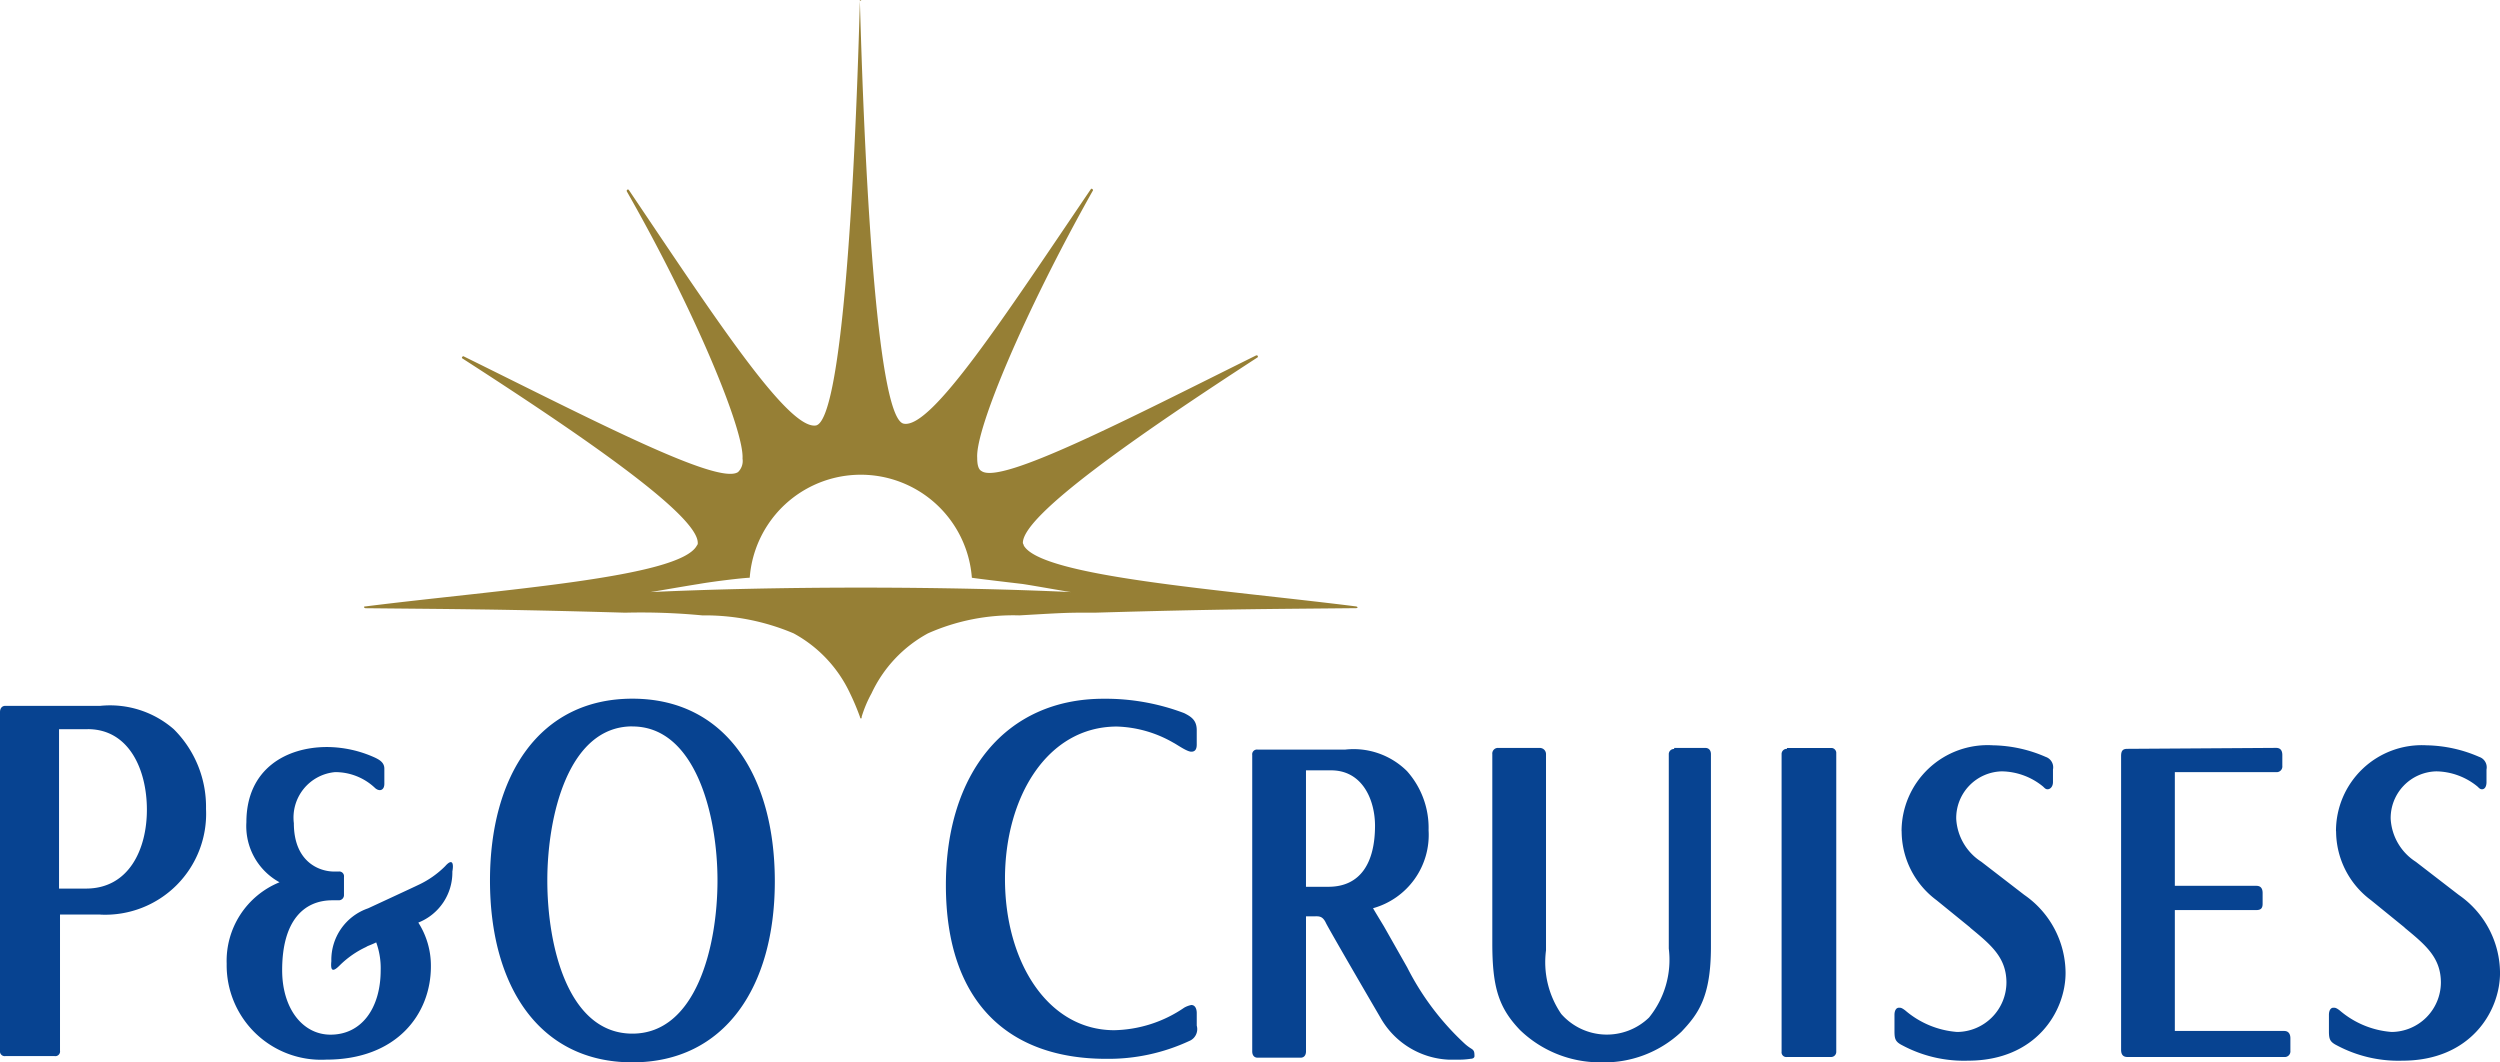 <svg xmlns="http://www.w3.org/2000/svg" width="139.152" height="59.131" viewBox="0 0 139.152 59.131">
  <g id="_4ddfab8c-860e-44a6-ad8d-8edbb8ad184a" data-name="4ddfab8c-860e-44a6-ad8d-8edbb8ad184a" transform="translate(0 0.1)">
    <path id="Path_59" data-name="Path 59" d="M95.863,33.654c-7.528-.947-17.5-1.645-18.5-3.39,0-.05-.05-.1-.05-.15,0-1.546,6.382-5.983,13.063-10.321.05-.05,0-.15-.1-.1-7.229,3.59-14.16,7.179-15.256,6.432-.2-.1-.249-.4-.249-.748-.1-1.6,2.642-8.127,6.432-14.858.05-.05-.05-.15-.1-.1-4.836,7.13-8.875,13.362-10.42,13.063-1.4-.249-2.144-12.564-2.443-23.583.1.05.1.05.05.05s-.05,0-.05.05c-.3,11.019-1.047,23.283-2.443,23.583-1.546.249-5.584-5.933-10.42-13.113-.05-.05-.15,0-.1.1,3.839,6.731,6.531,13.312,6.432,14.858a.858.858,0,0,1-.249.748c-1.1.748-7.977-2.842-15.256-6.432-.05-.05-.15.05-.1.1,6.731,4.338,13.113,8.725,13.113,10.271a.183.183,0,0,1-.05.15c-.947,1.795-10.919,2.443-18.447,3.39-.15,0-.05.1,0,.1,4.836.05,7.578.05,14.459.249a35.906,35.906,0,0,1,4.288.15,12.662,12.662,0,0,1,5.085,1,7.322,7.322,0,0,1,3.141,3.34,13.234,13.234,0,0,1,.548,1.3.174.174,0,0,0,.05.1c.05,0,.05-.05.05-.1a6.724,6.724,0,0,1,.548-1.3,7.322,7.322,0,0,1,3.141-3.34,11.689,11.689,0,0,1,5.085-1C79.759,34,79.709,34,81.4,34c6.88-.2,9.623-.2,14.459-.249C95.913,33.753,96.013,33.7,95.863,33.654ZM68.292,32.607c-4.437,0-8.526.1-11.717.249.05,0,1.745-.3,2.692-.449.848-.15,2.543-.349,2.842-.349a6.2,6.2,0,0,1,12.365,0c.3.05,1.994.249,2.842.349.947.15,2.593.449,2.692.449C76.817,32.706,72.729,32.607,68.292,32.607Z" transform="translate(-20.379 0)" fill="#967f35"/>
    <path id="Path_60" data-name="Path 60" d="M81.916,97.394a2.5,2.5,0,0,1-.4-.3,15.024,15.024,0,0,1-3.191-4.238l-1.3-2.293s-.548-.9-.6-1a4.235,4.235,0,0,0,3.091-4.338,4.744,4.744,0,0,0-1.2-3.291,4.217,4.217,0,0,0-3.44-1.2H70a.264.264,0,0,0-.3.3v16.5c0,.2.1.349.3.349h2.393c.2,0,.3-.15.3-.349V90.015h.4c.3,0,.5-.05.7.349,0,.05,1.7,2.991,3.041,5.285a4.6,4.6,0,0,0,3.789,2.343h.5a4.3,4.3,0,0,0,.748-.05c.1,0,.2-.05.2-.15C82.066,97.594,82.066,97.494,81.916,97.394ZM73.939,88.37H72.692V81.889h1.4c1.745,0,2.443,1.645,2.443,3.091C76.531,87.024,75.734,88.37,73.939,88.37Zm56.09-3.091a4.792,4.792,0,0,0,1.944,3.839l1.845,1.5.05.05c1.147.947,1.994,1.645,1.994,3.041a2.766,2.766,0,0,1-2.742,2.742,5.017,5.017,0,0,1-2.892-1.2c-.2-.15-.249-.15-.349-.15-.15,0-.249.15-.249.4v.9c0,.449.05.6.449.8a7.26,7.26,0,0,0,3.64.848c3.789,0,5.434-2.742,5.434-4.886a5.309,5.309,0,0,0-2.293-4.338l-2.393-1.845a3.039,3.039,0,0,1-1.4-2.393,2.6,2.6,0,0,1,2.543-2.642,3.707,3.707,0,0,1,2.293.848c.1.1.15.15.249.15.15,0,.249-.15.249-.4v-.7a.611.611,0,0,0-.4-.7,7.631,7.631,0,0,0-2.942-.648,4.776,4.776,0,0,0-5.036,4.786ZM24.779,87.223a5.222,5.222,0,0,1-1.5,1.047c-.2.1-2.792,1.3-2.792,1.3a3.033,3.033,0,0,0-2.044,2.942c-.05.5.05.648.449.249a5.223,5.223,0,0,1,1.5-1.047c.05-.05.249-.1.548-.249a4.186,4.186,0,0,1,.249,1.546c0,2.094-1.047,3.59-2.792,3.59-1.546,0-2.692-1.446-2.692-3.59,0-2.742,1.2-3.889,2.792-3.889h.349a.287.287,0,0,0,.3-.3v-1a.264.264,0,0,0-.3-.3H18.6c-.848,0-2.244-.548-2.244-2.692a2.541,2.541,0,0,1,2.293-2.842,3.212,3.212,0,0,1,2.244.9c.249.2.5.1.5-.249v-.848c0-.349-.3-.5-.5-.6a6.516,6.516,0,0,0-2.692-.6c-2.244,0-4.487,1.2-4.487,4.188a3.557,3.557,0,0,0,1.845,3.34,4.721,4.721,0,0,0-2.942,4.537,5.258,5.258,0,0,0,5.534,5.335c3.939,0,5.833-2.543,5.833-5.185a4.448,4.448,0,0,0-.7-2.443,3,3,0,0,0,1.895-2.842C25.278,86.974,25.128,86.824,24.779,87.223ZM35.2,98.142c-5.185,0-7.927-4.238-7.927-10.121,0-5.833,2.742-10.121,7.927-10.121s7.927,4.288,7.927,10.171S40.335,98.142,35.2,98.142Zm0-18.7c-3.59,0-4.736,5.036-4.736,8.576,0,3.64,1.147,8.526,4.736,8.526,3.54,0,4.736-4.836,4.736-8.526S38.689,79.446,35.2,79.446ZM5.584,89.916H3.34v7.578a.262.262,0,0,1-.3.3H.3a.264.264,0,0,1-.3-.3V78.648c0-.2.1-.349.3-.349H5.584a5.4,5.4,0,0,1,4.088,1.3,6.088,6.088,0,0,1,1.795,4.437,5.618,5.618,0,0,1-5.883,5.883ZM4.886,79.6h-1.6V88.47h1.5c2.393,0,3.39-2.194,3.39-4.387,0-2.244-1-4.487-3.291-4.487Zm88.3,1.1a.287.287,0,0,0-.3.3V91.81a5.107,5.107,0,0,1-1.1,3.839,3.38,3.38,0,0,1-4.886-.2,5.1,5.1,0,0,1-.848-3.54V80.991a.341.341,0,0,0-.349-.349H83.412a.315.315,0,0,0-.349.349v10.52c0,2.443.349,3.59,1.546,4.836A6.414,6.414,0,0,0,89.1,98.142a6.272,6.272,0,0,0,4.487-1.7c.947-1,1.645-1.944,1.645-4.736V80.991c0-.249-.15-.349-.3-.349H93.184ZM93.632,96.447Zm5.833-15.755a.287.287,0,0,0-.3.3V97.544a.264.264,0,0,0,.3.3h2.443a.287.287,0,0,0,.3-.3v-16.6a.28.28,0,0,0-.249-.3H99.466Zm18.946,0c-.249,0-.349.1-.349.4V97.444c0,.249.1.4.349.4h8.725a.315.315,0,0,0,.349-.349v-.7c0-.15-.05-.4-.349-.4h-6.083V89.666h4.537c.249,0,.349-.1.349-.349v-.6c0-.249-.1-.4-.349-.4h-4.537V81.988h5.634a.315.315,0,0,0,.349-.349v-.6c0-.249-.1-.4-.349-.4Zm-12.564,4.587a4.792,4.792,0,0,0,1.944,3.839l1.845,1.5.05.05c1.147.947,1.994,1.645,1.994,3.041a2.766,2.766,0,0,1-2.742,2.742,5.017,5.017,0,0,1-2.892-1.2c-.2-.15-.249-.15-.349-.15-.15,0-.249.15-.249.4v.9c0,.449.05.6.449.8a7.26,7.26,0,0,0,3.64.848c3.789,0,5.434-2.742,5.434-4.886a5.309,5.309,0,0,0-2.293-4.338l-2.393-1.845a3.039,3.039,0,0,1-1.4-2.393,2.6,2.6,0,0,1,2.543-2.642,3.707,3.707,0,0,1,2.293.848c.1.1.15.15.249.15.15,0,.3-.15.3-.4v-.7a.611.611,0,0,0-.4-.7,7.631,7.631,0,0,0-2.942-.648,4.79,4.79,0,0,0-5.085,4.786ZM66.211,96.946a10.674,10.674,0,0,1-4.637,1c-5.385,0-8.925-3.091-8.925-9.672,0-6.232,3.34-10.37,8.775-10.37a12.335,12.335,0,0,1,4.487.8c.4.2.7.4.7.947v.8c0,.2-.05.4-.3.4s-.8-.4-1-.5a6.673,6.673,0,0,0-3.141-.9c-3.889,0-6.232,3.939-6.232,8.476,0,4.637,2.393,8.426,6.083,8.426A7.134,7.134,0,0,0,65.912,95.1a1.3,1.3,0,0,1,.4-.15c.2,0,.3.2.3.449v.7a.713.713,0,0,1-.4.848Z" transform="translate(0 -39.111)" fill="#074391"/>
  </g>
</svg>
